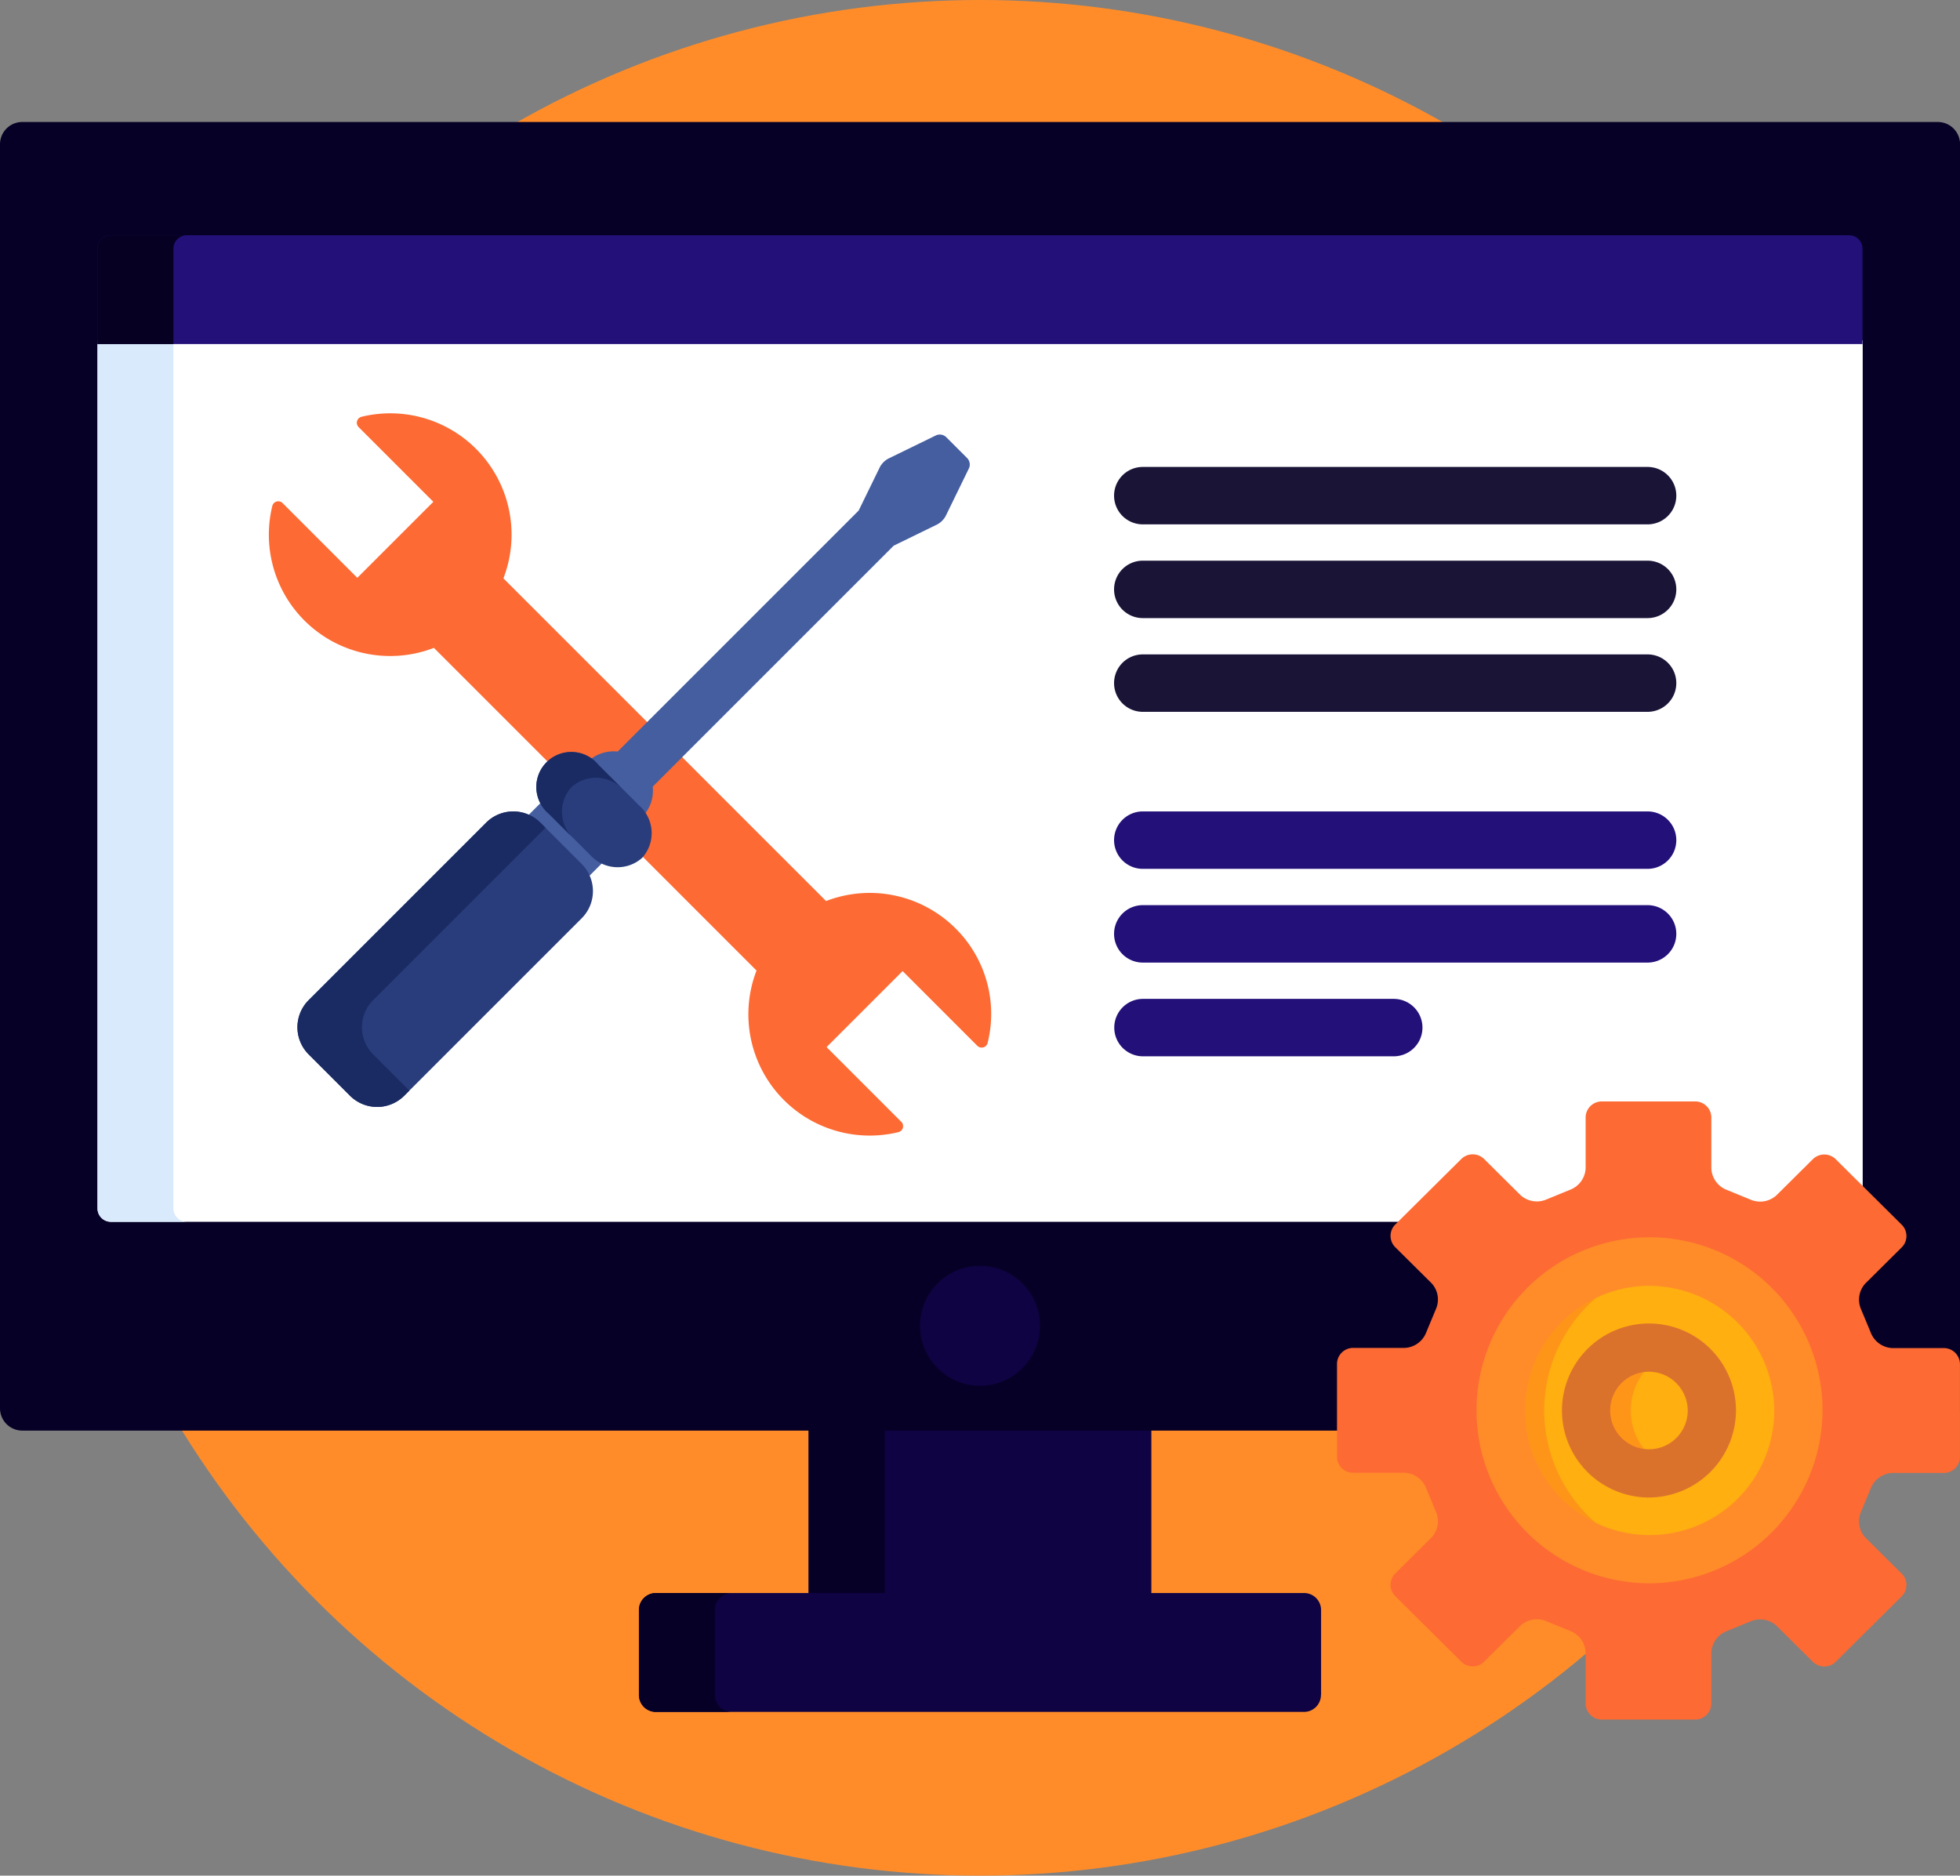 <svg xmlns="http://www.w3.org/2000/svg" width="78.161" height="74.802" viewBox="0 0 78.161 74.802">
  <rect x="0" y="0" width="78.161" height="74.802" fill="#808080" stroke="none"/>
  <g id="technical-support" transform="translate(0 -11)">
    <circle id="Ellipse_83" data-name="Ellipse 83" cx="37.401" cy="37.401" r="37.401" transform="translate(1.679 11)" fill="#ff8c29"/>
    <rect id="Rectangle_405" data-name="Rectangle 405" width="13.667" height="6.783" transform="translate(32.247 67.9)" fill="#0f0343"/>
    <rect id="Rectangle_406" data-name="Rectangle 406" width="3.029" height="6.783" transform="translate(32.247 67.9)" fill="#070026"/>
    <path id="Path_93057" data-name="Path 93057" d="M194.1,431.228a.678.678,0,0,1-.676.676H167.577a.678.678,0,0,1-.676-.676v-3.389a.678.678,0,0,1,.676-.676h25.851a.678.678,0,0,1,.676.676v3.389Z" transform="translate(-141.422 -352.632)" fill="#0f0343"/>
    <path id="Path_93058" data-name="Path 93058" d="M169.931,431.228v-3.389a.678.678,0,0,1,.676-.676h-3.029a.678.678,0,0,0-.676.676v3.389a.678.678,0,0,0,.676.676h3.029A.678.678,0,0,1,169.931,431.228Z" transform="translate(-141.423 -352.632)" fill="#070026"/>
    <path id="Path_93059" data-name="Path 93059" d="M77.275,42.867H.886A.889.889,0,0,0,0,43.753V94.169a.889.889,0,0,0,.886.886H53.471V92.407a.489.489,0,0,1,.489-.489h2.059a1.113,1.113,0,0,0,1-.708l.389-.934a1.1,1.1,0,0,0-.2-1.194L55.746,87.64a.485.485,0,0,1,0-.687l2.635-2.614a.5.5,0,0,1,.7,0L60.53,85.78a1.107,1.107,0,0,0,.769.3,1.007,1.007,0,0,0,.438-.1l.947-.388a1.1,1.1,0,0,0,.7-.99V82.568a.489.489,0,0,1,.489-.489H67.6a.489.489,0,0,1,.489.489V84.6a1.108,1.108,0,0,0,.71.994l.948.389a.993.993,0,0,0,.429.091,1.107,1.107,0,0,0,.769-.3L72.4,84.338a.5.5,0,0,1,.7,0l2.635,2.615a.485.485,0,0,1,0,.687l-1.453,1.442a1.1,1.1,0,0,0-.2,1.2l.388.933a1.11,1.11,0,0,0,.993.7h2.059a.489.489,0,0,1,.489.489v2.257a.879.879,0,0,0,.153-.5V43.753A.888.888,0,0,0,77.275,42.867Z" transform="translate(0 -27.002)" fill="#070026"/>
    <path id="Path_93060" data-name="Path 93060" d="M25.473,134.534a.533.533,0,0,0,.532.532H77.557l2.409-2.39a.5.5,0,0,1,.7,0l1.453,1.442a1.107,1.107,0,0,0,.769.3,1.007,1.007,0,0,0,.438-.1l.947-.388a1.1,1.1,0,0,0,.7-.99v-2.033a.489.489,0,0,1,.489-.489h3.731a.489.489,0,0,1,.489.489v2.033a1.108,1.108,0,0,0,.71.994l.948.389a.993.993,0,0,0,.429.091,1.107,1.107,0,0,0,.769-.3l1.453-1.442a.5.5,0,0,1,.7,0l1.174,1.165V99.913H25.473Z" transform="translate(-21.584 -75.34)" fill="#fff"/>
    <path id="Path_93061" data-name="Path 93061" d="M28.5,134.534V99.913H25.473v34.621a.533.533,0,0,0,.532.532h3.029A.533.533,0,0,1,28.5,134.534Z" transform="translate(-21.584 -75.34)" fill="#d9eafc"/>
    <g id="Group_26141" data-name="Group 26141" transform="translate(10.717 27.48)">
      <path id="Path_93062" data-name="Path 93062" d="M179.825,215.055a4.845,4.845,0,0,0-5.163-1.091l-5.841-5.841-1.174,1.174a.153.153,0,0,0-.044.124,1.347,1.347,0,0,1-.265.956.153.153,0,0,0-.008.174,1.274,1.274,0,0,1-.079,1.547l4.638,4.638a4.838,4.838,0,0,0,5.658,6.444.245.245,0,0,0,.115-.411l-2.979-2.98,3.032-3.032,2.979,2.98a.245.245,0,0,0,.411-.115A4.8,4.8,0,0,0,179.825,215.055Z" transform="translate(-152.437 -194.51)" fill="#fd6a33"/>
      <path id="Path_93063" data-name="Path 93063" d="M82.222,132.646a1.412,1.412,0,0,1,.752.222.153.153,0,0,0,.174-.008,1.336,1.336,0,0,1,.815-.272,1.371,1.371,0,0,1,.142.007h.016a.153.153,0,0,0,.108-.045l1.174-1.174-5.841-5.84a4.838,4.838,0,0,0-5.658-6.444.247.247,0,0,0-.115.065.245.245,0,0,0,0,.347l2.979,2.979-3.032,3.032-2.979-2.98a.245.245,0,0,0-.239-.063.245.245,0,0,0-.172.178,4.838,4.838,0,0,0,6.444,5.658l4.638,4.638A1.165,1.165,0,0,1,82.222,132.646Z" transform="translate(-70.204 -118.951)" fill="#fd6a33"/>
    </g>
    <circle id="Ellipse_84" data-name="Ellipse 84" cx="2.392" cy="2.392" r="2.392" transform="translate(36.689 61.481)" fill="#0f0343"/>
    <path id="Path_93064" data-name="Path 93064" d="M95.325,72.461H26a.533.533,0,0,0-.532.532V76.8H95.856V72.993A.533.533,0,0,0,95.325,72.461Z" transform="translate(-21.584 -52.079)" fill="#231079"/>
    <path id="Path_93065" data-name="Path 93065" d="M29.034,72.461H26a.533.533,0,0,0-.532.532V76.8H28.5V72.993A.533.533,0,0,1,29.034,72.461Z" transform="translate(-21.584 -52.079)" fill="#060023"/>
    <path id="Path_93066" data-name="Path 93066" d="M359.181,322.742a.643.643,0,0,0,.641.641h3.731a.643.643,0,0,0,.641-.641v-2.033a.962.962,0,0,1,.607-.849l.956-.392a.969.969,0,0,1,1.032.171l1.453,1.442a.65.65,0,0,0,.911,0l2.635-2.615a.637.637,0,0,0,0-.9l-1.453-1.442a.953.953,0,0,1-.171-1.027l.392-.943a.968.968,0,0,1,.852-.606h2.059a.643.643,0,0,0,.642-.641V309.21a.644.644,0,0,0-.642-.642h-2.059a.967.967,0,0,1-.852-.606l-.392-.943a.953.953,0,0,1,.171-1.027l1.453-1.442a.637.637,0,0,0,0-.9l-2.635-2.615a.649.649,0,0,0-.911,0l-1.453,1.442a.97.97,0,0,1-1.032.171l-.956-.392a.962.962,0,0,1-.607-.849v-2.033a.643.643,0,0,0-.641-.642h-3.731a.643.643,0,0,0-.641.642V301.4a.962.962,0,0,1-.607.849l-.956.392a.97.97,0,0,1-1.032-.171l-1.453-1.442a.649.649,0,0,0-.911,0l-2.635,2.615a.638.638,0,0,0,0,.9l1.453,1.442a.953.953,0,0,1,.171,1.027l-.392.943a.968.968,0,0,1-.852.606h-2.059a.643.643,0,0,0-.642.642V312.9a.643.643,0,0,0,.642.641h2.059a.968.968,0,0,1,.852.606l.392.943a.953.953,0,0,1-.171,1.027l-1.453,1.442a.638.638,0,0,0,0,.9l2.635,2.615a.65.65,0,0,0,.911,0l1.453-1.442a.97.97,0,0,1,1.032-.171l.956.392a.962.962,0,0,1,.607.849v2.033Z" transform="translate(-295.949 -243.806)" fill="#fd6a33"/>
    <path id="Path_93067" data-name="Path 93067" d="M397.452,352.483a5.933,5.933,0,1,1,5.978-5.933A5.955,5.955,0,0,1,397.452,352.483Z" transform="translate(-331.713 -279.299)" fill="#ffaf10"/>
    <path id="Path_93068" data-name="Path 93068" d="M393.293,346.55a5.948,5.948,0,0,1,5.069-5.865,6.069,6.069,0,0,0-.909-.068,5.933,5.933,0,1,0,0,11.865,6.069,6.069,0,0,0,.909-.068A5.948,5.948,0,0,1,393.293,346.55Z" transform="translate(-331.713 -279.299)" fill="#ff9518"/>
    <path id="Path_93069" data-name="Path 93069" d="M392.11,348.1a6.9,6.9,0,1,1,6.941-6.9A6.926,6.926,0,0,1,392.11,348.1Zm0-11.865a4.971,4.971,0,1,0,5.016,4.97A5,5,0,0,0,392.11,336.238Z" transform="translate(-326.371 -273.957)" fill="#ff8c29"/>
    <path id="Path_93070" data-name="Path 93070" d="M416.607,368.064a2.508,2.508,0,1,1,2.527-2.508A2.518,2.518,0,0,1,416.607,368.064Z" transform="translate(-350.868 -298.305)" fill="#ffaf10"/>
    <path id="Path_93071" data-name="Path 93071" d="M415.9,365.557a2.507,2.507,0,0,1,1.618-2.338,2.508,2.508,0,1,0,0,4.676A2.507,2.507,0,0,1,415.9,365.557Z" transform="translate(-350.868 -298.306)" fill="#ff9518"/>
    <path id="Path_93072" data-name="Path 93072" d="M411.265,363.688a3.47,3.47,0,1,1,3.489-3.47A3.484,3.484,0,0,1,411.265,363.688Zm0-5.016a1.546,1.546,0,1,0,1.565,1.546A1.557,1.557,0,0,0,411.265,358.672Z" transform="translate(-345.526 -292.967)" fill="#db722c"/>
    <g id="Group_26142" data-name="Group 26142" transform="translate(20.972 28.329)">
      <path id="Path_93073" data-name="Path 93073" d="M137.846,220.939l1.653,1.653a1.365,1.365,0,0,1,.306.467l.716-.716a1.491,1.491,0,0,1-.46-.313l-1.653-1.653a1.5,1.5,0,0,1-.314-.459l-.716.716A1.363,1.363,0,0,1,137.846,220.939Z" transform="translate(-137.378 -205.354)" fill="#445ea0"/>
      <path id="Path_93074" data-name="Path 93074" d="M168.714,125.467l-.857-.857a.369.369,0,0,0-.394-.066l-1.911.932a.83.83,0,0,0-.328.328l-.85,1.741-9.611,9.611a1.5,1.5,0,0,0-1.188.4,1.5,1.5,0,0,1,.3.233l1.653,1.653a1.509,1.509,0,0,1,.234.3,1.5,1.5,0,0,0,.4-1.187l9.61-9.61,1.742-.85a.831.831,0,0,0,.328-.328l.932-1.911A.369.369,0,0,0,168.714,125.467Z" transform="translate(-151.104 -124.513)" fill="#445ea0"/>
    </g>
    <path id="Path_93075" data-name="Path 93075" d="M144.492,211.842a1.467,1.467,0,0,1-2.061-.1l-1.653-1.653a1.395,1.395,0,1,1,1.964-1.964l1.653,1.653A1.467,1.467,0,0,1,144.492,211.842Z" transform="translate(-118.883 -166.632)" fill="#293d7c"/>
    <g id="Group_26143" data-name="Group 26143" transform="translate(44.432 29.622)">
      <path id="Path_93076" data-name="Path 93076" d="M312.336,135.273H292.2a1.145,1.145,0,0,1,0-2.29h20.131a1.145,1.145,0,0,1,0,2.29Z" transform="translate(-291.06 -132.983)" fill="#1a1437"/>
      <path id="Path_93077" data-name="Path 93077" d="M312.336,159.761H292.2a1.145,1.145,0,0,1,0-2.29h20.131a1.145,1.145,0,0,1,0,2.29Z" transform="translate(-291.06 -153.733)" fill="#1a1437"/>
      <path id="Path_93078" data-name="Path 93078" d="M312.336,184.248H292.2a1.145,1.145,0,0,1,0-2.29h20.131a1.145,1.145,0,0,1,0,2.29Z" transform="translate(-291.06 -174.482)" fill="#1a1437"/>
    </g>
    <g id="Group_26144" data-name="Group 26144" transform="translate(44.432 43.36)">
      <path id="Path_93079" data-name="Path 93079" d="M312.336,225.269H292.2a1.145,1.145,0,0,1,0-2.29h20.131a1.145,1.145,0,0,1,0,2.29Z" transform="translate(-291.06 -222.979)" fill="#231079"/>
      <path id="Path_93080" data-name="Path 93080" d="M312.336,249.756H292.2a1.145,1.145,0,0,1,0-2.29h20.131a1.145,1.145,0,0,1,0,2.29Z" transform="translate(-291.06 -243.728)" fill="#231079"/>
      <path id="Path_93081" data-name="Path 93081" d="M302.208,274.243h-10a1.145,1.145,0,0,1,0-2.29h10a1.145,1.145,0,1,1,0,2.29Z" transform="translate(-291.06 -264.477)" fill="#231079"/>
    </g>
    <path id="Path_93082" data-name="Path 93082" d="M81.953,234.324a1.531,1.531,0,0,1-2.159,0l-1.653-1.653a1.531,1.531,0,0,1,0-2.159l7.082-7.082a1.531,1.531,0,0,1,2.159,0l1.653,1.653a1.531,1.531,0,0,1,0,2.159Z" transform="translate(-65.835 -179.624)" fill="#293d7c"/>
    <g id="Group_26145" data-name="Group 26145" transform="translate(11.861 41.02)">
      <path id="Path_93083" data-name="Path 93083" d="M80.712,232.67a1.531,1.531,0,0,1,0-2.159l6.876-6.876-.206-.206a1.531,1.531,0,0,0-2.159,0l-7.082,7.082a1.531,1.531,0,0,0,0,2.159l1.653,1.653a1.531,1.531,0,0,0,2.159,0l.206-.206Z" transform="translate(-77.695 -220.643)" fill="#1a2b63"/>
      <path id="Path_93084" data-name="Path 93084" d="M141.672,209.023a1.467,1.467,0,0,1,2.061.1l-.992-.992a1.395,1.395,0,1,0-1.964,1.964l.992.992A1.467,1.467,0,0,1,141.672,209.023Z" transform="translate(-130.745 -207.652)" fill="#1a2b63"/>
    </g>
  </g>
</svg>
